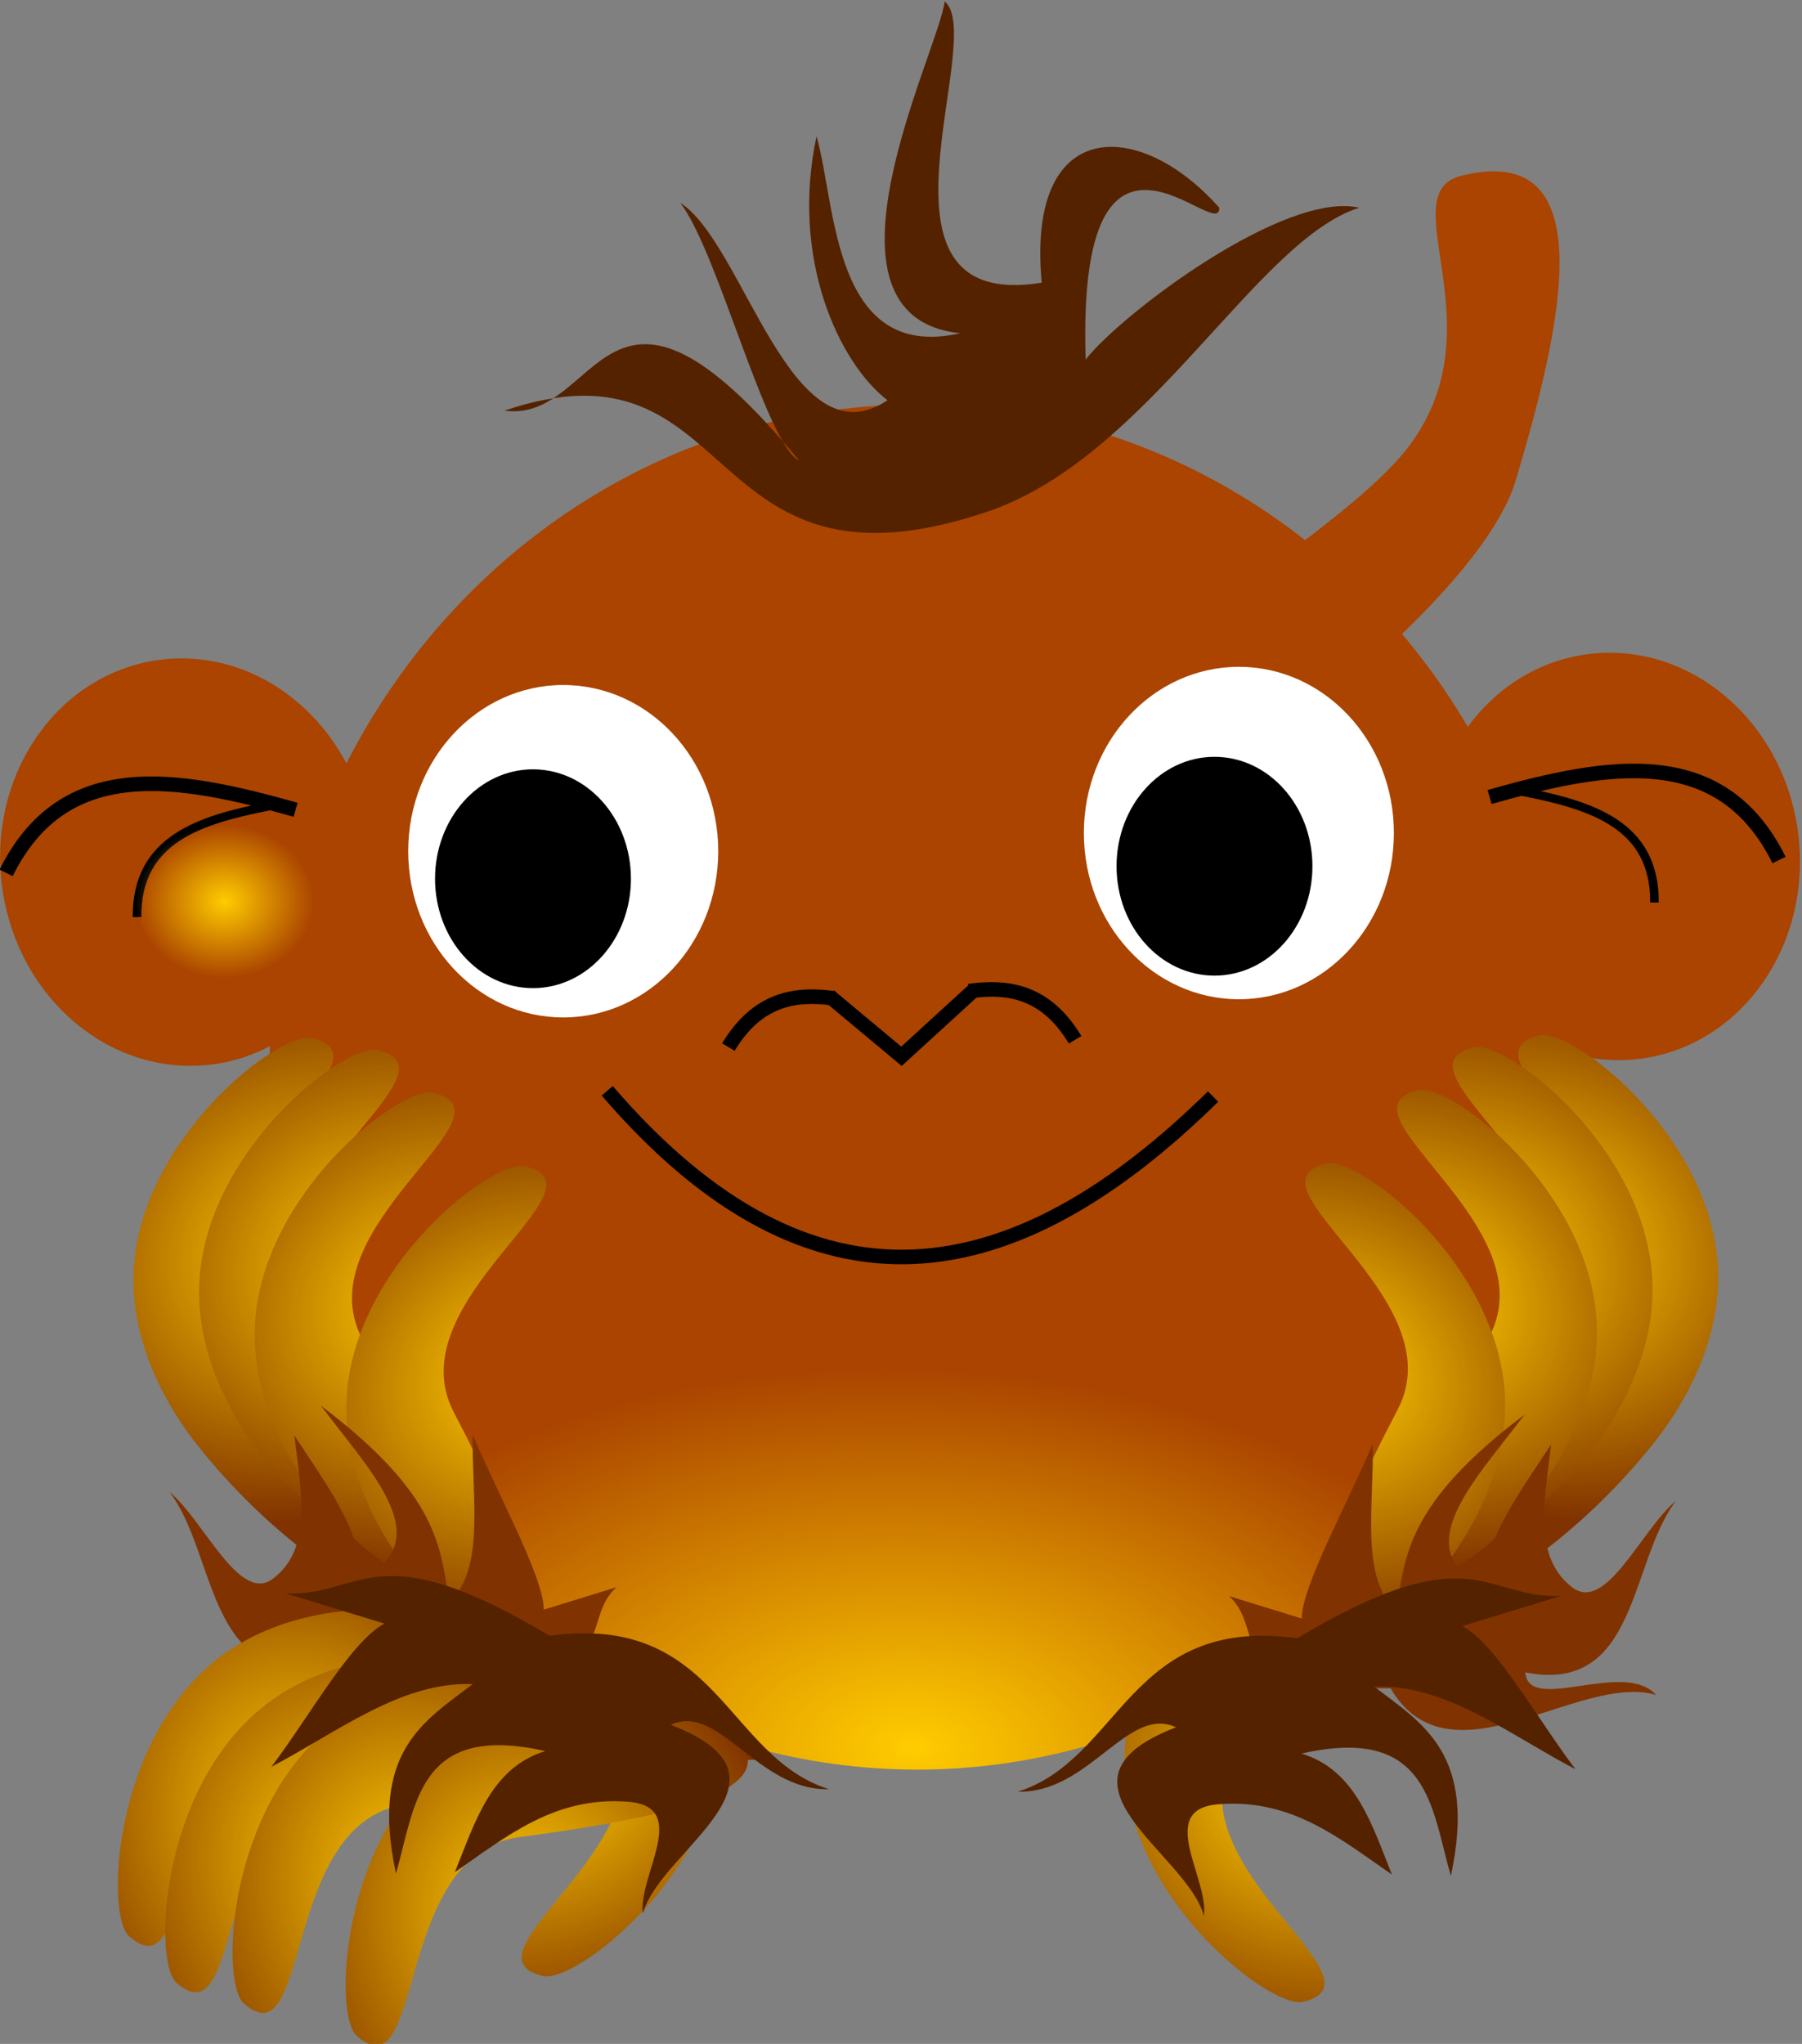 <svg xmlns="http://www.w3.org/2000/svg" xmlns:xlink="http://www.w3.org/1999/xlink" viewBox="0 0 276.285 313.291"><rect x="0" y="0" width="276.285" height="313.291" fill="#808080" stroke="none"/><defs><radialGradient id="p" gradientUnits="userSpaceOnUse" cy="937.61" cx="845.66" gradientTransform="matrix(-1.343 2.353 2.712 1.548 -1088 -2839.9)" r="6.72"><stop offset="0" stop-color="#fc0"/><stop offset="1" stop-color="#803300"/></radialGradient><radialGradient id="f" gradientUnits="userSpaceOnUse" cy="937.61" cx="845.66" gradientTransform="matrix(1.343 -2.353 -2.712 -1.548 1717.9 4076.7)" r="6.72"><stop offset="0" stop-color="#fc0"/><stop offset="1" stop-color="#803300"/></radialGradient><radialGradient id="h" gradientUnits="userSpaceOnUse" cy="165.82" cx="210.9" gradientTransform="matrix(.999 .044 -.022 .676 3.84 53.872)" r="44.276"><stop offset="0" stop-color="#fc0"/><stop offset="1" stop-color="#a40"/></radialGradient><radialGradient id="a" gradientUnits="userSpaceOnUse" cy="640.57" cx="863.94" gradientTransform="matrix(1 0 0 1.08 0 -51.245)" r="2.463"><stop offset="0" stop-color="#fc0"/><stop offset="1" stop-color="#fc0" stop-opacity="0"/></radialGradient><radialGradient id="j" gradientUnits="userSpaceOnUse" cy="937.61" cx="845.66" gradientTransform="matrix(1.343 2.353 -2.712 1.548 1650.2 -2843.4)" r="6.72"><stop offset="0" stop-color="#fc0"/><stop offset="1" stop-color="#803300"/></radialGradient><radialGradient id="k" gradientUnits="userSpaceOnUse" cy="937.61" cx="845.66" gradientTransform="matrix(1.343 2.353 -2.712 1.548 1654.7 -2842.6)" r="6.72"><stop offset="0" stop-color="#fc0"/><stop offset="1" stop-color="#803300"/></radialGradient><radialGradient id="l" gradientUnits="userSpaceOnUse" cy="937.61" cx="845.66" gradientTransform="matrix(1.343 2.353 -2.712 1.548 1658.5 -2839.7)" r="6.72"><stop offset="0" stop-color="#fc0"/><stop offset="1" stop-color="#803300"/></radialGradient><radialGradient id="m" gradientUnits="userSpaceOnUse" cy="937.61" cx="845.66" gradientTransform="matrix(1.343 2.353 -2.712 1.548 1664.8 -2834.6)" r="6.72"><stop offset="0" stop-color="#fc0"/><stop offset="1" stop-color="#803300"/></radialGradient><radialGradient id="n" gradientUnits="userSpaceOnUse" cy="937.61" cx="845.66" gradientTransform="matrix(-1.343 2.353 2.712 1.548 -1079.7 -2843.6)" r="6.72"><stop offset="0" stop-color="#fc0"/><stop offset="1" stop-color="#803300"/></radialGradient><radialGradient id="o" gradientUnits="userSpaceOnUse" cy="937.61" cx="845.66" gradientTransform="matrix(-1.343 2.353 2.712 1.548 -1084.2 -2842.8)" r="6.72"><stop offset="0" stop-color="#fc0"/><stop offset="1" stop-color="#803300"/></radialGradient><radialGradient id="g" gradientUnits="userSpaceOnUse" cy="937.61" cx="845.66" gradientTransform="matrix(-1.343 -2.353 2.712 -1.548 -1147.8 4074.9)" r="6.72"><stop offset="0" stop-color="#fc0"/><stop offset="1" stop-color="#803300"/></radialGradient><radialGradient id="q" gradientUnits="userSpaceOnUse" cy="937.61" cx="845.66" gradientTransform="matrix(-1.343 2.353 2.712 1.548 -1094.3 -2834.8)" r="6.72"><stop offset="0" stop-color="#fc0"/><stop offset="1" stop-color="#803300"/></radialGradient><radialGradient id="b" gradientUnits="userSpaceOnUse" cy="937.61" cx="845.66" gradientTransform="matrix(1.343 2.353 -2.712 1.548 2271.2 -2518.1)" r="6.72"><stop offset="0" stop-color="#fc0"/><stop offset="1" stop-color="#803300"/></radialGradient><radialGradient id="c" gradientUnits="userSpaceOnUse" cy="937.61" cx="845.66" gradientTransform="matrix(1.343 2.353 -2.712 1.548 2275.7 -2517.3)" r="6.72"><stop offset="0" stop-color="#fc0"/><stop offset="1" stop-color="#803300"/></radialGradient><radialGradient id="d" gradientUnits="userSpaceOnUse" cy="937.61" cx="845.66" gradientTransform="matrix(1.343 2.353 -2.712 1.548 2279.5 -2514.3)" r="6.72"><stop offset="0" stop-color="#fc0"/><stop offset="1" stop-color="#803300"/></radialGradient><radialGradient id="e" gradientUnits="userSpaceOnUse" cy="937.61" cx="845.66" gradientTransform="matrix(1.343 2.353 -2.712 1.548 2285.7 -2509.3)" r="6.72"><stop offset="0" stop-color="#fc0"/><stop offset="1" stop-color="#803300"/></radialGradient><radialGradient id="i" xlink:href="#a" gradientUnits="userSpaceOnUse" cy="640.57" cx="863.94" gradientTransform="matrix(1 0 0 1.08 0 -51.245)" r="2.463"/><radialGradient id="r" xlink:href="#b" gradientUnits="userSpaceOnUse" cy="937.61" cx="845.66" gradientTransform="matrix(1.343 2.353 -2.712 1.548 2271.2 -2518.1)" r="6.72"/><radialGradient id="s" xlink:href="#c" gradientUnits="userSpaceOnUse" cy="937.61" cx="845.66" gradientTransform="matrix(1.343 2.353 -2.712 1.548 2275.7 -2517.3)" r="6.72"/><radialGradient id="t" xlink:href="#d" gradientUnits="userSpaceOnUse" cy="937.61" cx="845.66" gradientTransform="matrix(1.343 2.353 -2.712 1.548 2279.5 -2514.3)" r="6.72"/><radialGradient id="u" xlink:href="#e" gradientUnits="userSpaceOnUse" cy="937.61" cx="845.66" gradientTransform="matrix(1.343 2.353 -2.712 1.548 2285.7 -2509.3)" r="6.72"/></defs><g transform="matrix(2.245 0 0 2.23 -498.437 -1142.08)"><path d="M290.43 572.78c-11.791-4.232 20.757-21.085 27.575-29.659 6.609-8.312-1.101-17.662 3.814-18.896 9.84-2.47 6.806 10.543 3.705 20.98-3.025 10.179-30.324 29.287-35.094 27.575z" fill-rule="evenodd" fill="#a40"/><path d="M306.16 632.83c5.086-9.805 7.446-16.353 3.224-16.146-2.213.109-10.988 7.958-10.54 17.086.448 9.129 10.018 16.478 12.162 15.972 6.055-1.428-8.838-9.217-4.846-16.913z" fill-rule="evenodd" fill="url(#f)"/><path d="M263.96 631.06c-5.086-9.805-7.446-16.353-3.224-16.146 2.213.109 10.988 7.957 10.54 17.086-.448 9.129-10.018 16.478-12.162 15.972-6.055-1.429 8.838-9.217 4.846-16.913z" fill-rule="evenodd" fill="url(#g)"/><ellipse rx="44.276" transform="matrix(1 0 0 .869 73.568 479.95)" ry="53.99" cy="123.03" cx="211.09" fill-rule="evenodd" fill="url(#h)"/><ellipse rx="7.524" transform="matrix(1.407 0 0 1.577 -28.47 397.83)" ry="7.245" cy="109.59" cx="205.37" fill-rule="evenodd" fill="#fff"/><ellipse rx="7.524" transform="matrix(.889 0 0 1.038 75.847 458.79)" ry="7.245" cy="109.59" cx="205.37" fill-rule="evenodd"/><ellipse rx="7.524" transform="matrix(1.407 0 0 1.577 17.674 396.58)" ry="7.245" cy="109.59" cx="205.37" fill-rule="evenodd" fill="#fff"/><ellipse rx="7.524" transform="matrix(.889 0 0 1.038 122.39 457.93)" ry="7.245" cy="109.59" cx="205.37" fill-rule="evenodd"/><ellipse rx="44.276" transform="matrix(.177 -.244 .185 .165 174.6 602.61)" ry="53.99" cy="123.03" cx="211.09" fill-rule="evenodd" fill="#a40"/><ellipse rx="44.276" transform="matrix(.177 -.244 .185 .165 272.13 602.22)" ry="53.99" cy="123.03" cx="211.09" fill-rule="evenodd" fill="#a40"/><path d="M222.44 572.14c3.952-8.04 11.683-6.632 19.769-4.335M343.52 571.26c-3.952-8.04-11.683-6.632-19.769-4.335" stroke="#000" fill="none"/><path d="M231.38 575.18c-.04-5.367 4.3-6.689 9.051-7.629M335.01 574.18c.04-5.367-4.3-6.689-9.051-7.629" stroke="#000" stroke-width=".587" fill="none"/><path d="M278.66 580.61l4.926 4.138 4.926-4.532M263.49 587.12c14.08 16.485 27.824 13.805 41.379.394" stroke="#000" fill="none"/><ellipse rx="2.463" transform="matrix(2.48 0 0 1.982 -1905.2 -695.5)" ry="2.66" cy="640.57" cx="863.94" fill-rule="evenodd" fill="url(#i)"/><ellipse rx="2.463" transform="matrix(-2.48 0 0 1.982 2471.4 -696.74)" ry="2.66" cy="640.57" cx="863.94" fill="url(#i)" fill-rule="evenodd"/><path d="M238.47 600.4c2.543 4.902 4.405 8.99 5.103 11.828.697 2.837 15.702 12.32 14.414 13.996-9.532-2.431-17.154-7.958-22.562-14.838-2.414-3.117-4.496-7.361-4.272-11.926.448-9.129 10.018-16.478 12.162-15.972 6.056 1.429-8.838 9.217-4.846 16.913z" fill-rule="evenodd" fill="url(#j)"/><path d="M242.95 601.22c5.086 9.805 7.446 16.353 3.224 16.146-2.213-.109-10.988-7.957-10.54-17.086.448-9.129 10.018-16.478 12.162-15.972 6.055 1.429-8.838 9.217-4.846 16.913z" fill-rule="evenodd" fill="url(#k)"/><path d="M246.75 604.16c5.086 9.805 7.446 16.353 3.224 16.146-2.213-.109-10.988-7.958-10.54-17.086.448-9.129 10.018-16.478 12.162-15.972 6.055 1.429-8.838 9.217-4.846 16.913z" fill-rule="evenodd" fill="url(#l)"/><path d="M253.01 609.21c5.086 9.805 7.446 16.353 3.224 16.146-2.213-.109-10.988-7.957-10.54-17.086.448-9.129 10.018-16.478 12.162-15.972 6.055 1.429-8.838 9.217-4.846 16.913z" fill-rule="evenodd" fill="url(#m)"/><path d="M332.03 600.21c-2.543 4.902-4.405 8.99-5.103 11.828-.697 2.837-15.703 12.32-14.415 13.996 9.533-2.431 17.154-7.958 22.562-14.838 2.415-3.117 4.497-7.361 4.273-11.926-.448-9.129-10.018-16.478-12.162-15.972-6.056 1.429 8.838 9.217 4.846 16.913z" fill-rule="evenodd" fill="url(#n)"/><path d="M327.55 601.03c-5.086 9.805-7.446 16.353-3.224 16.146 2.213-.109 10.988-7.958 10.54-17.086-.448-9.129-10.018-16.478-12.162-15.972-6.055 1.429 8.838 9.217 4.846 16.913z" fill-rule="evenodd" fill="url(#o)"/><path d="M323.75 603.98c-5.086 9.805-7.446 16.353-3.224 16.146 2.213-.109 10.988-7.957 10.54-17.086-.448-9.129-10.018-16.478-12.162-15.972-6.055 1.429 8.838 9.217 4.846 16.913z" fill-rule="evenodd" fill="url(#p)"/><path d="M317.48 609.02c-5.086 9.805-7.446 16.353-3.224 16.146 2.213-.109 10.988-7.958 10.54-17.086-.448-9.129-10.018-16.478-12.162-15.972-6.055 1.429 8.838 9.217 4.846 16.913z" fill-rule="evenodd" fill="url(#q)"/><path d="M264.13 621.24c-2.68 2.397.844 6.549-11.038 6.341-4.064 6.937-12.856-1.104-18.135.458 2.192-2.486 8.718 1.35 8.93-1.554-7.694 1.54-7.086-7.582-10.296-11.799 2.384 1.97 4.816 7.854 7.151 5.907 2.666-2.106 1.816-6.052 1.378-9.783 2.326 3.561 5.035 7.221 4.265 9.983 5.852-2.585.943-7.468-2.447-12.027 8.117 6.176 8.128 9.721 8.771 13.471 2.474-2.231 1.51-7.281 1.594-11.471 1.742 4.147 4.875 9.854 4.851 12.02zM305.95 621.85c2.68 2.397-.844 6.549 11.038 6.341 4.064 6.937 12.856-1.104 18.135.458-2.192-2.486-8.718 1.35-8.93-1.554 7.694 1.54 7.086-7.582 10.296-11.799-2.384 1.97-4.816 7.854-7.151 5.907-2.666-2.106-1.816-6.052-1.378-9.783-2.326 3.561-5.036 7.221-4.265 9.983-5.852-2.585-.943-7.468 2.447-12.027-8.117 6.176-8.128 9.721-8.771 13.471-2.474-2.231-1.51-7.281-1.594-11.471-1.742 4.147-4.875 9.854-4.851 12.02z" fill-rule="evenodd" fill="#803300"/><g fill-rule="evenodd"><path d="M859.45 925.75c2.543 4.902 4.405 8.99 5.103 11.828.697 2.837 15.703 12.32 14.415 13.996-9.533-2.431-17.154-7.958-22.562-14.838-2.415-3.117-4.497-7.361-4.273-11.926.448-9.129 10.018-16.478 12.162-15.972 6.056 1.429-8.838 9.217-4.846 16.913z" fill="url(#r)" transform="scale(1 -1) rotate(-54.992 -945.364 740.332)"/><path d="M863.92 926.57c5.086 9.805 7.446 16.353 3.224 16.146-2.213-.109-10.988-7.957-10.54-17.086.448-9.129 10.018-16.478 12.162-15.972 6.055 1.429-8.838 9.217-4.846 16.913z" fill="url(#s)" transform="scale(1 -1) rotate(-54.992 -945.364 740.332)"/><path d="M867.72 929.52c5.086 9.805 7.446 16.353 3.224 16.146-2.213-.109-10.988-7.958-10.54-17.086.448-9.129 10.018-16.478 12.162-15.972 6.055 1.429-8.838 9.217-4.846 16.913z" fill="url(#t)" transform="scale(1 -1) rotate(-54.992 -945.364 740.332)"/><path d="M873.99 934.56c5.086 9.805 7.446 16.353 3.224 16.146-2.213-.109-10.988-7.958-10.54-17.086.448-9.129 10.018-16.478 12.162-15.972 6.055 1.429-8.838 9.217-4.846 16.913z" fill="url(#u)" transform="scale(1 -1) rotate(-54.992 -945.364 740.332)"/></g><g fill-rule="evenodd"><path d="M859.45 925.75c2.543 4.902 4.405 8.99 5.103 11.828.697 2.837 15.703 12.32 14.415 13.996-9.533-2.431-17.154-7.958-22.562-14.838-2.415-3.117-4.497-7.361-4.273-11.926.448-9.129 10.018-16.478 12.162-15.972 6.056 1.429-8.838 9.217-4.846 16.913z" fill="url(#r)" transform="rotate(125.008 670.376 640.282)"/><path d="M863.92 926.57c5.086 9.805 7.446 16.353 3.224 16.146-2.213-.109-10.988-7.957-10.54-17.086.448-9.129 10.018-16.478 12.162-15.972 6.055 1.429-8.838 9.217-4.846 16.913z" fill="url(#s)" transform="rotate(125.008 670.376 640.282)"/><path d="M867.72 929.52c5.086 9.805 7.446 16.353 3.224 16.146-2.213-.109-10.988-7.958-10.54-17.086.448-9.129 10.018-16.478 12.162-15.972 6.055 1.429-8.838 9.217-4.846 16.913z" fill="url(#t)" transform="rotate(125.008 670.376 640.282)"/><path d="M873.99 934.56c5.086 9.805 7.446 16.353 3.224 16.146-2.213-.109-10.988-7.958-10.54-17.086.448-9.129 10.018-16.478 12.162-15.972 6.055 1.429-8.838 9.217-4.846 16.913z" fill="url(#u)" transform="rotate(125.008 670.376 640.282)"/></g><path d="M241.54 621.67c5.28.211 6.053-4.292 18.017 2.91 11.496-1.59 12.015 8.303 19.079 10.546-4.874.131-7.512-5.978-10.798-4.424 9.515 3.695-.745 8.61-1.909 12.963-.362-2.561 3.36-7.414-1.092-7.68-4.959-.37-8.256 2.419-11.748 4.838 1.377-3.447 2.466-7.179 6.174-8.317-8.731-1.993-8.858 3.758-10.2 8.416-1.797-8.41 1.937-10.468 5.24-13.02-4.894-.185-9.24 3.311-13.753 5.685 2.595-3.437 5.412-8.606 7.725-9.845zM328.63 621.84c-5.28.211-6.053-4.292-18.017 2.91-11.496-1.59-12.015 8.303-19.079 10.546 4.874.131 7.512-5.978 10.798-4.424-9.515 3.695.745 8.61 1.909 12.963.362-2.561-3.36-7.414 1.092-7.68 4.959-.37 8.256 2.419 11.748 4.838-1.377-3.447-2.466-7.179-6.174-8.317 8.731-1.993 8.858 3.758 10.2 8.416 1.797-8.41-1.937-10.468-5.24-13.02 4.894-.185 9.24 3.311 13.753 5.685-2.595-3.437-5.412-8.606-7.725-9.845zM256.47 540.37c16.35-5.578 13.034 13.729 32.992 6.941 10.988-3.737 18.321-18.644 25.384-20.887-5.05-1.19-16.184 7.24-18.68 10.43-.622-19.746 9.192-7.815 9.126-10.43-5.454-6.208-13.195-6.304-12.127 5.148-12.817 2.117-3.658-16.799-6.625-19.335-.424 3.447-9.65 21.675 1.05 22.814-8.73 1.993-8.463-8.881-9.804-13.539-1.798 8.411 1.542 15.591 4.845 18.144-6.596 4.44-9.8-10.779-14.147-13.568 2.595 3.437 5.806 16.488 8.119 17.727-13.342-16.305-13.524-2.529-20.134-3.445z" fill-rule="evenodd" fill="#520"/><path d="M279.01 580.77c-2.716-.388-5.267.044-7.245 3.344M288.2 580.27c2.716-.388 5.267.044 7.245 3.344" stroke="#000" fill="none"/></g></svg>